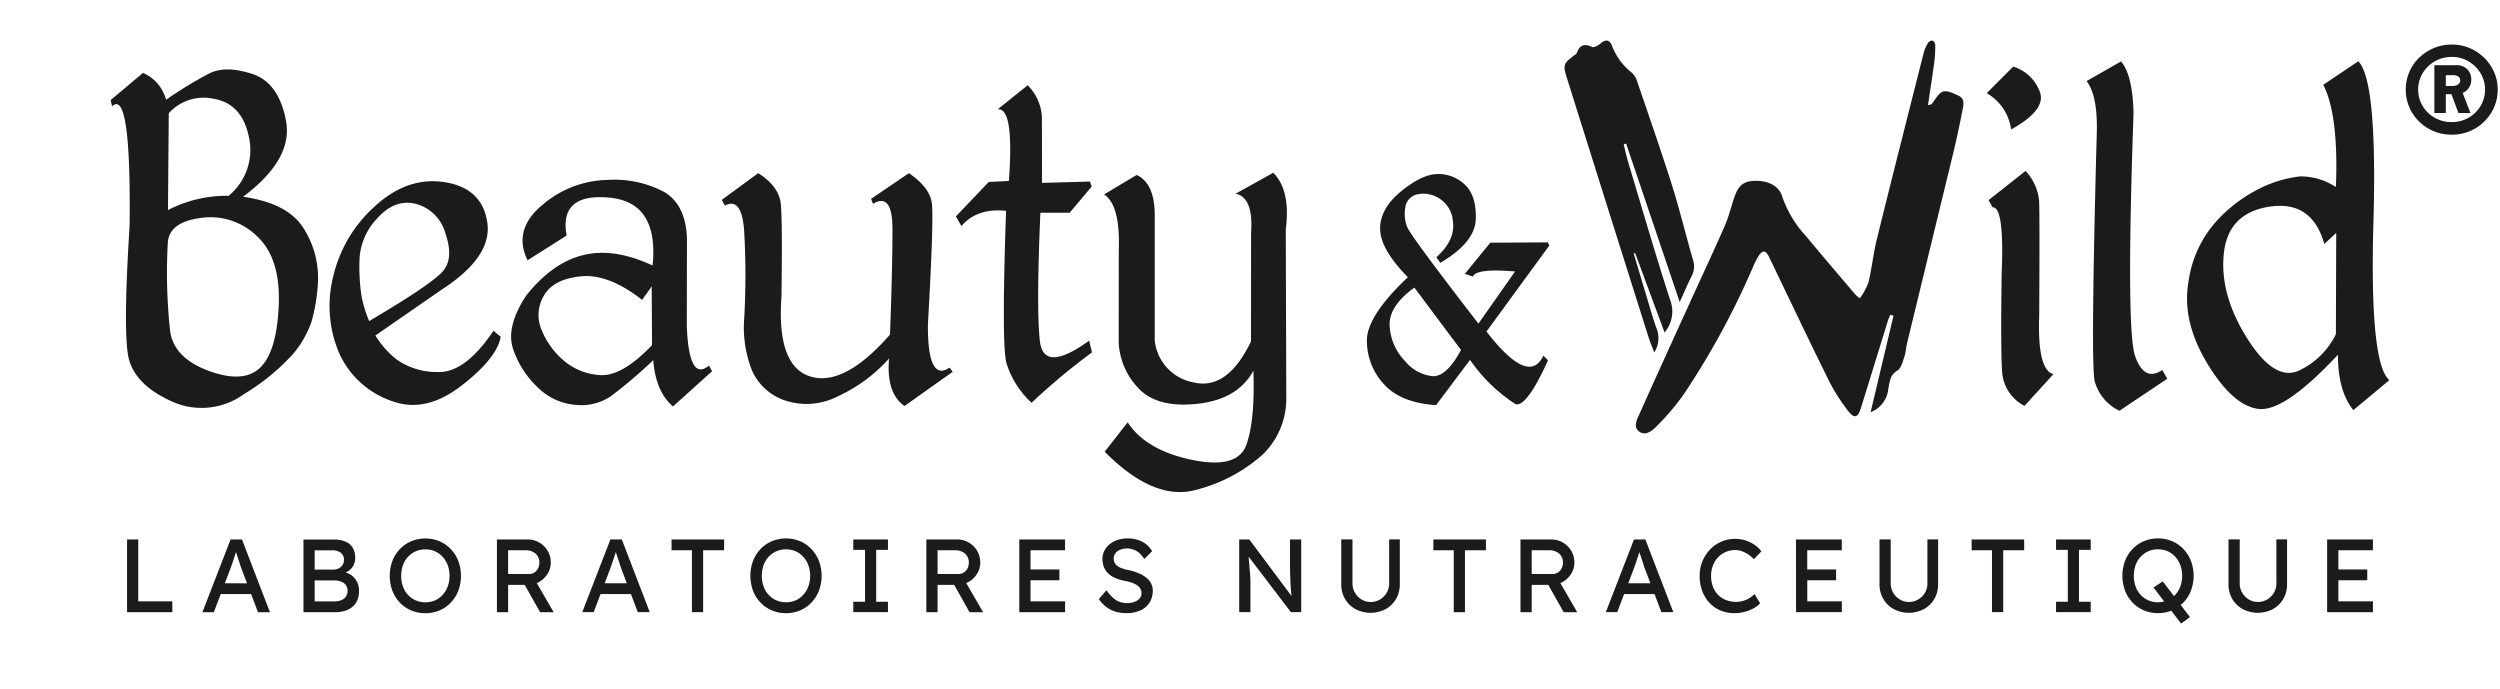 <svg xmlns="http://www.w3.org/2000/svg" width="340" height="93.639" viewBox="0 0 340 93.639">
  <g id="Illustration_1" data-name="Illustration 1" transform="translate(170 46.82)">
    <g id="Groupe_377" data-name="Groupe 377" transform="translate(-170 -46.82)">
      <rect id="Rectangle_351" data-name="Rectangle 351" width="340" height="93.639" fill="none"/>
      <g id="Groupe_376" data-name="Groupe 376" transform="translate(15.049 5.512)">
        <path id="Tracé_201" data-name="Tracé 201" d="M422.25,19.958a6.231,6.231,0,0,1-5.421-3.025,6.116,6.116,0,0,1-.355-5.5,6.06,6.06,0,0,1,1.348-1.947,6.4,6.4,0,0,1,1.988-1.307,6.181,6.181,0,0,1,2.44-.477,6.115,6.115,0,0,1,2.411.477A6.3,6.3,0,0,1,428,11.446a5.759,5.759,0,0,1,.49,2.383,5.874,5.874,0,0,1-.49,2.4,6.22,6.22,0,0,1-5.747,3.731Zm0-1.715a4.488,4.488,0,0,0,3.908-2.18,4.37,4.37,0,0,0,0-4.468,4.62,4.62,0,0,0-1.633-1.608,4.42,4.42,0,0,0-2.275-.6,4.545,4.545,0,0,0-2.316.6,4.591,4.591,0,0,0-1.649,1.608,4.375,4.375,0,0,0,0,4.468,4.507,4.507,0,0,0,1.649,1.6A4.631,4.631,0,0,0,422.25,18.243Zm-2.371-1.228V10.506h3a1.987,1.987,0,0,1,1.455.544,1.89,1.89,0,0,1,.561,1.417,1.9,1.9,0,0,1-.586,1.431,2,2,0,0,1-1.43.557h-1.934l.491-.244v2.8Zm1.554-3.487-.436-.19h1.335a1.3,1.3,0,0,0,.763-.206.615.615,0,0,0,.3-.529.644.644,0,0,0-.256-.547,1.26,1.26,0,0,0-.75-.19h-1.471l.519-.219Zm1.715,3.487-1.01-2.725,1.446-.38,1.2,3.1Z" transform="translate(-103.853 -7.155)" fill="#1b1b19"/>
        <path id="Tracé_202" data-name="Tracé 202" d="M130.281,45.6q.825-14.4.527-16.513T127.7,25.044l-5.152,3.5.262.677q2.642-1.6,2.65,3.4T125.126,47q-6.255,7.125-10.845,5.693t-3.919-10.848q.146-10.161-.086-12.583T107.2,25.047l-4.956,3.633.426.779q2.283-1.223,2.618,3.417a104.87,104.87,0,0,1,.02,11.753,15.981,15.981,0,0,0,1.056,7.264,7.471,7.471,0,0,0,4.512,4.073,9.246,9.246,0,0,0,7.115-.554A21.146,21.146,0,0,0,125,50.249q-.416,4.71,2.1,6.465l6.554-4.651-.426-.575Q130.229,53.526,130.281,45.6Zm15.229,2.276q-.5-4.436.069-17.444l3.983-.007,3-3.562-.262-.676-6.5.181-.015-8.977a6.6,6.6,0,0,0-1.933-4.3l-4.108,3.293q2.284-.412,1.551,9.717l-2.742.141-4.464,4.682.753,1.32q2.085-2.476,6.068-2.077-.623,17.987.035,20.645a12.22,12.22,0,0,0,3.437,5.464A86.9,86.9,0,0,1,152.6,49.42l-.394-1.591Q146.008,52.312,145.511,47.876ZM63.572,52.087A9.439,9.439,0,0,1,58,50.37a12.367,12.367,0,0,1-2.861-3.247l9.032-6.249q6.879-4.449,6.187-9.122t-5.787-5.477q-5.093-.8-9.526,3.3a18.37,18.37,0,0,0-5.664,9.613,16.356,16.356,0,0,0,.784,10.227,12.163,12.163,0,0,0,7.47,6.711q4.442,1.516,9.235-2.2t5.31-6.631l-.981-.812Q67.294,52.284,63.572,52.087ZM53.24,41.707a27.381,27.381,0,0,1-.269-4.758,8.618,8.618,0,0,1,2.438-5.779q2.411-2.679,5.269-1.94a5.687,5.687,0,0,1,3.989,4.024q1.131,3.283-.269,5.031T54.29,45.16A16.344,16.344,0,0,1,53.24,41.707Zm44.254,4.222.013-12.058q-.171-4.5-3.046-6.243a14.438,14.438,0,0,0-7.739-1.663,13.96,13.96,0,0,0-8.89,3.421q-4.027,3.344-2,7.507l5.315-3.363Q80.1,27.772,86.9,28.369t5.941,9.236q-5.293-2.462-9.485-1.406t-7.712,5.5q-2.8,4.273-1.767,7.286a12.733,12.733,0,0,0,3.338,5.193,8.2,8.2,0,0,0,5.162,2.378,7.187,7.187,0,0,0,4.813-1.194,65.926,65.926,0,0,0,5.737-4.887q.333,4.3,2.688,6.295l5.313-4.785-.426-.779Q97.8,53.482,97.494,45.929ZM85.655,52.505a8.332,8.332,0,0,1-5-2.058,10.8,10.8,0,0,1-2.945-4.161,5.115,5.115,0,0,1,.352-4.591q1.269-2.237,5.023-2.617t8.329,3.2l1.3-1.831.046,7.993Q88.625,52.754,85.655,52.505Zm91.594-27.516-5.12,2.854q2.449.5,2.1,5.348l-.009,14.734q-3.188,6.646-7.76,5.586a6.472,6.472,0,0,1-5.33-5.7l0-16.936q.025-4.436-2.457-5.584l-4.435,2.65q2.222,1.453,2,7.55l-.012,12.567a9.678,9.678,0,0,0,3,6.549q2.632,2.416,7.919,1.781t7.4-4.467q.24,6.673-.946,10.045t-7.44,2.062q-6.253-1.308-8.708-5.1l-3.126,4q6.833,6.9,12.642,5.127a21.589,21.589,0,0,0,8.9-4.792,10.6,10.6,0,0,0,3.153-7.8l-.07-22.762Q179.636,27.39,177.249,24.989ZM37.143,28.255q6.813-5.093,5.842-10.307T38.4,11.554q-3.61-1.179-5.811-.091a54.864,54.864,0,0,0-5.919,3.6,5.476,5.476,0,0,0-3.14-3.653l-4.4,3.7.2.846q2.607-2.511,2.378,16.322-.859,13.584-.216,17.462t5.724,6.239A9.768,9.768,0,0,0,37.252,55.1a29.3,29.3,0,0,0,6.765-5.55,14.026,14.026,0,0,0,2.441-4.323,24.439,24.439,0,0,0,.872-5.4A12.466,12.466,0,0,0,45.523,32.8Q43.476,29.158,37.143,28.255ZM27.037,16.892a6.394,6.394,0,0,1,6.2-1.942q3.787.671,4.709,5.225a8.069,8.069,0,0,1-2.761,7.948,17.266,17.266,0,0,0-8.255,1.946ZM39.565,51.4q-2.217,2.291-6.985.572t-5.346-5.342a73.137,73.137,0,0,1-.33-12.058q.125-2.844,4.434-3.428a9.049,9.049,0,0,1,7.594,2.375Q42.216,36.477,42,42.795T39.565,51.4Zm254.891-1.488q-1.239-3.552-.208-33.091-.144-5.15-1.7-6.969l-4.689,2.671q1.455,1.855,1.4,6.619-.86,31.71-.3,34.179a6.271,6.271,0,0,0,3.367,4.04l6.509-4.356-.677-1.19Q295.694,53.467,294.456,49.913Zm32.417-18.242q.542-19.219-2.063-21.842l-4.755,3.2q2.1,4.132,1.712,13.906a8.713,8.713,0,0,0-4.9-1.445,16.319,16.319,0,0,0-5.13,1.48,19.948,19.948,0,0,0-6.054,4.426,15.454,15.454,0,0,0-3.97,8.468q-.92,5.362,2.618,11.154t7.034,6.1q3.5.309,10.675-7.377.008,4.975,2.105,7.529l4.89-4.073Q326.329,50.891,326.873,31.672Zm-5.108,15.267a10.471,10.471,0,0,1-4.685,4.791q-3.441,1.951-7.284-4.068t-3.277-11.626q.564-5.606,6.287-6.441t7.386,5.085l1.619-1.51Zm-40.349-2.4q.078-13.629-.01-15.679a6.845,6.845,0,0,0-1.847-4.114l-5.024,3.968.542.98q1.62-.109,1.231,9.107-.151,10.967.09,13.576a5.659,5.659,0,0,0,3.012,4.322l3.944-4.316Q281.158,51.829,281.416,44.542Zm-52.354,4.892a3.578,3.578,0,0,0,.335-3.21c-.572-1.575-1.01-3.2-1.5-4.809-.547-1.81-1.085-3.622-1.626-5.433l.193-.068,4,10.8a4.4,4.4,0,0,0,.73-4.508c-2-6.21-3.822-12.479-5.7-18.73-.232-.772-.392-1.568-.586-2.353l.329-.1c2.4,7.094,4.8,14.189,7.291,21.566.625-1.374,1.071-2.468,1.612-3.509a2.875,2.875,0,0,0,.175-2.3c-.982-3.372-1.8-6.8-2.857-10.142-1.49-4.725-3.129-9.4-4.726-14.088a2.557,2.557,0,0,0-.7-1.143,8.568,8.568,0,0,1-2.72-3.691c-.334-.869-.883-.872-1.566-.3-.314.265-.878.592-1.146.468-1.016-.471-1.666-.306-2.063.8-.057.158-.258.268-.406.381-1.414,1.078-1.506,1.267-.951,3.036q5.539,17.638,11.11,35.265C228.5,48.029,228.774,48.664,229.062,49.434Zm48.529-30.322q4.96-2.742,3.857-5.263a5.589,5.589,0,0,0-3.568-3.287l-3.606,3.616A6.631,6.631,0,0,1,277.591,19.112Zm-7.125-4.589c-.684-.316-1.549-.757-2.155-.558-.627.207-1.035,1.122-1.546,1.72-.037.042-.13.032-.477.108.3-2,.6-3.9.856-5.807a17.831,17.831,0,0,0,.136-2.39.746.746,0,0,0-.4-.584.769.769,0,0,0-.611.363,5.441,5.441,0,0,0-.574,1.361c-2.138,8.441-4.282,16.88-6.368,25.335-.474,1.922-.669,3.918-1.132,5.845a9.523,9.523,0,0,1-1.162,2.149,5.016,5.016,0,0,1-.565-.444c-2.271-2.677-4.561-5.338-6.8-8.045a15.071,15.071,0,0,1-3.193-5.321c-.451-1.531-2.021-2.259-3.918-2.151-1.42.081-2.1.68-2.643,2.344-.418,1.266-.74,2.577-1.271,3.791-1.45,3.314-2.99,6.584-4.487,9.876-2.365,5.2-4.741,10.385-7.065,15.6-.336.753-.941,1.78-.131,2.437.882.716,1.825-.057,2.447-.7a33.62,33.62,0,0,0,3.587-4.206,107.578,107.578,0,0,0,9.432-17.282,12.136,12.136,0,0,1,.813-1.628c.562-.868.987-.823,1.423.08,2.708,5.62,5.383,11.257,8.147,16.846a25.368,25.368,0,0,0,2.611,4.111c.851,1.113,1.34.946,1.756-.4q1.846-5.96,3.683-11.924a7.611,7.611,0,0,1,.317-.75l.428.132c-1.019,4.289-2.036,8.578-3.115,13.122a3.78,3.78,0,0,0,2.413-3.205c.2-.945.208-1.857,1.233-2.454.5-.291.713-1.2.943-1.873.207-.607.23-1.279.383-1.909q3.082-12.7,6.17-25.4.74-3.064,1.342-6.163C271.113,15.831,271.359,14.936,270.466,14.523ZM214.588,34.461l-7.82.038-3.461,4.239,1.089.374q.451-1.153,5.734-.692l-4.976,7.089q-9.222-11.932-9.7-13.155a4.891,4.891,0,0,1-.253-2.61,2.078,2.078,0,0,1,1.527-1.79,3.923,3.923,0,0,1,2.971.454,3.986,3.986,0,0,1,1.988,3.3q.322,2.446-2.259,4.778l.546.752q4.732-2.783,4.818-5.959t-1.459-4.642a5.18,5.18,0,0,0-3.675-1.476q-2.131-.007-5.016,2.349t-2.859,5.121q.027,2.763,3.774,6.567-5.567,5.256-5.573,8.583a8.674,8.674,0,0,0,2.265,5.911q2.271,2.584,7.146,2.9l4.614-6.147a22.254,22.254,0,0,0,6.176,6.01q1.5.491,4.433-5.959l-.636-.633q-1.966,4.189-7.735-3.28l8.549-11.7Zm-15.576,18.2a5.481,5.481,0,0,1-3.778-1.992,7.451,7.451,0,0,1-2.15-4.736q-.219-2.751,3.358-5.322l6.339,8.479Q200.86,52.667,199.012,52.658Z" transform="translate(-19.134 -7.008)" fill="#1b1b19"/>
        <path id="Tracé_203" data-name="Tracé 203" d="M23.493,93.244H21.969v9.886h6.157V101.66H23.493Zm12.554,0-3.827,9.886h1.553l.935-2.458h4.135l.931,2.458H41.4l-3.8-9.886Zm-.78,5.959.752-1.977c.057-.16.127-.36.212-.6s.171-.5.261-.769.175-.532.254-.776l.04-.12.009.028c.085.26.179.543.282.854s.2.593.276.848.134.414.162.48l.771,2.033ZM52.47,98.1a2.859,2.859,0,0,0-.777-.381,2.169,2.169,0,0,0,.855-.615,2.145,2.145,0,0,0,.445-1.37,2.623,2.623,0,0,0-.332-1.362,2.06,2.06,0,0,0-.982-.84,3.993,3.993,0,0,0-1.6-.283H45.96v9.886h4.265a4.608,4.608,0,0,0,1.384-.191,2.932,2.932,0,0,0,1.038-.558,2.312,2.312,0,0,0,.65-.911,3.331,3.331,0,0,0,.219-1.25,2.656,2.656,0,0,0-.275-1.229A2.529,2.529,0,0,0,52.47,98.1Zm-4.985-3.382H49.83a1.9,1.9,0,0,1,1.214.339,1.175,1.175,0,0,1,.424.975,1.226,1.226,0,0,1-.191.678,1.328,1.328,0,0,1-.522.466,1.647,1.647,0,0,1-.756.169H47.485Zm4.258,6.276a1.35,1.35,0,0,1-.621.5,2.523,2.523,0,0,1-.982.169H47.485V98.808H50.07a2.809,2.809,0,0,1,1,.163,1.441,1.441,0,0,1,.657.473,1.212,1.212,0,0,1,.233.748A1.416,1.416,0,0,1,51.744,100.989Zm14.262-6.431a4.622,4.622,0,0,0-1.539-1.074,5.06,5.06,0,0,0-3.855,0,4.679,4.679,0,0,0-1.539,1.067,4.832,4.832,0,0,0-1.017,1.61,5.878,5.878,0,0,0,0,4.052,4.84,4.84,0,0,0,1.017,1.61,4.677,4.677,0,0,0,1.539,1.066,5.06,5.06,0,0,0,3.855,0,4.61,4.61,0,0,0,1.539-1.074,4.887,4.887,0,0,0,1.017-1.616,5.8,5.8,0,0,0,0-4.025A4.9,4.9,0,0,0,66.006,94.558Zm-.423,5.062a3.589,3.589,0,0,1-.685,1.144,3.057,3.057,0,0,1-1.037.756,3.385,3.385,0,0,1-2.641,0,3.172,3.172,0,0,1-1.045-.749,3.306,3.306,0,0,1-.684-1.144,4.45,4.45,0,0,1,0-2.887,3.33,3.33,0,0,1,.684-1.137,3.149,3.149,0,0,1,2.366-1.017,3.222,3.222,0,0,1,1.321.268,3.067,3.067,0,0,1,1.037.756,3.589,3.589,0,0,1,.685,1.144,4.283,4.283,0,0,1,0,2.867ZM78.044,99a3.2,3.2,0,0,0,1.129-1.108,2.811,2.811,0,0,0,.424-1.5,3.069,3.069,0,0,0-.424-1.6,3.154,3.154,0,0,0-1.136-1.13,3.042,3.042,0,0,0-1.561-.417H72.269v9.886h1.525V99.416h2.257l2.092,3.714,1.85.013-2.3-3.969A3.016,3.016,0,0,0,78.044,99Zm-.691-1.257a1.347,1.347,0,0,1-.735.2H73.794V94.713h2.429a2.038,2.038,0,0,1,.939.212,1.562,1.562,0,0,1,.882,1.453,1.738,1.738,0,0,1-.183.8A1.409,1.409,0,0,1,77.353,97.742Zm10.351-4.5-3.827,9.886h1.553l.935-2.458H90.5l.931,2.458h1.625l-3.8-9.886Zm-.78,5.959.752-1.977q.085-.24.212-.6t.261-.769c.09-.272.175-.532.254-.776l.04-.12.009.028c.085.26.179.543.282.854s.2.593.276.848.134.414.162.48l.771,2.033Zm9.1-4.49h2.768v8.417h1.525V94.713h2.853V93.244H96.021Zm19.028-.155a4.637,4.637,0,0,0-1.539-1.074,5.062,5.062,0,0,0-3.856,0,4.68,4.68,0,0,0-1.539,1.067,4.83,4.83,0,0,0-1.016,1.61,5.878,5.878,0,0,0,0,4.052,4.838,4.838,0,0,0,1.016,1.61,4.677,4.677,0,0,0,1.539,1.066,5.062,5.062,0,0,0,3.856,0,4.626,4.626,0,0,0,1.539-1.074,4.913,4.913,0,0,0,1.017-1.616,5.813,5.813,0,0,0,0-4.025A4.921,4.921,0,0,0,115.049,94.558Zm-.424,5.062a3.575,3.575,0,0,1-.685,1.144,3.057,3.057,0,0,1-1.037.756,3.383,3.383,0,0,1-2.64,0,3.164,3.164,0,0,1-1.045-.749,3.308,3.308,0,0,1-.685-1.144,4.464,4.464,0,0,1,0-2.887,3.332,3.332,0,0,1,.685-1.137,3.175,3.175,0,0,1,1.045-.749,3.383,3.383,0,0,1,2.64,0,3.067,3.067,0,0,1,1.037.756,3.575,3.575,0,0,1,.685,1.144,4.283,4.283,0,0,1,0,2.867Zm6.107-4.964h1.6v7.061h-1.6v1.413h4.717v-1.413h-1.6V94.656h1.6V93.244h-4.717ZM136.45,99a3.216,3.216,0,0,0,1.129-1.108,2.817,2.817,0,0,0,.423-1.5,3.075,3.075,0,0,0-.423-1.6,3.156,3.156,0,0,0-1.137-1.13,3.041,3.041,0,0,0-1.56-.417h-4.209v9.886H132.2V99.416h2.257l2.092,3.714,1.85.013-2.3-3.969A2.969,2.969,0,0,0,136.45,99Zm-.692-1.257a1.347,1.347,0,0,1-.735.2H132.2V94.713h2.429a2.043,2.043,0,0,1,.94.212,1.565,1.565,0,0,1,.882,1.453,1.729,1.729,0,0,1-.184.8A1.4,1.4,0,0,1,135.758,97.742Zm7.555,5.388h6.228V101.66h-4.7V98.794h3.926V97.325h-3.926V94.713h4.7V93.244h-6.228ZM160.6,98.455a4.2,4.2,0,0,0-1.031-.614,7.587,7.587,0,0,0-1.383-.431,6.45,6.45,0,0,1-.946-.261,2.22,2.22,0,0,1-.628-.339,1.209,1.209,0,0,1-.346-.437,1.288,1.288,0,0,1-.112-.543,1.138,1.138,0,0,1,.232-.713,1.515,1.515,0,0,1,.643-.473,2.531,2.531,0,0,1,2.641.473,3.476,3.476,0,0,1,.635.783l1.073-1.059a3.264,3.264,0,0,0-.819-.953,3.486,3.486,0,0,0-1.129-.587,4.7,4.7,0,0,0-1.4-.2,4.25,4.25,0,0,0-1.342.205,3.358,3.358,0,0,0-1.081.579,2.766,2.766,0,0,0-.72.882,2.381,2.381,0,0,0-.261,1.1,3.072,3.072,0,0,0,.184,1.094,2.432,2.432,0,0,0,.565.869,3.154,3.154,0,0,0,.946.636,6.293,6.293,0,0,0,1.327.41,6.113,6.113,0,0,1,.848.2,3.634,3.634,0,0,1,.643.275,1.945,1.945,0,0,1,.451.339,1.187,1.187,0,0,1,.261.409,1.355,1.355,0,0,1,.085.481,1.014,1.014,0,0,1-.254.678,1.7,1.7,0,0,1-.692.466,2.673,2.673,0,0,1-.974.169,2.877,2.877,0,0,1-1.511-.381,4.736,4.736,0,0,1-1.327-1.37l-1.045,1.2a4.69,4.69,0,0,0,1,1.066,3.885,3.885,0,0,0,1.243.643,5.033,5.033,0,0,0,1.49.212,4.528,4.528,0,0,0,1.921-.374,2.85,2.85,0,0,0,1.242-1.066,3,3,0,0,0,.438-1.638,2.093,2.093,0,0,0-.219-.946A2.472,2.472,0,0,0,160.6,98.455Zm19.529-1.962q0,.621.014,1.2t.035,1.108c.014.352.033.687.056,1s.05.612.078.89c.009.09.022.164.032.25l-5.751-7.7h-1.37v9.886h1.525V99.02c0-.085,0-.183-.006-.3s-.013-.256-.021-.431-.026-.4-.05-.678-.052-.617-.085-1.016c-.024-.287-.053-.636-.083-1.012l5.753,7.544h1.4V93.244h-1.525Zm13.486,2.71a2.491,2.491,0,0,1-.339,1.293,2.563,2.563,0,0,1-.911.91,2.456,2.456,0,0,1-1.278.339,2.3,2.3,0,0,1-1.221-.339,2.6,2.6,0,0,1-.9-.91,2.5,2.5,0,0,1-.339-1.293V93.23H187.1v6.1a3.883,3.883,0,0,0,.515,2,3.672,3.672,0,0,0,1.42,1.384,4.427,4.427,0,0,0,4.095,0,3.683,3.683,0,0,0,1.42-1.384,3.891,3.891,0,0,0,.515-2v-6.1h-1.454Zm6.015-4.49H202.4v8.417h1.525V94.713h2.853V93.244h-7.146ZM217.251,99a3.218,3.218,0,0,0,1.13-1.108,2.817,2.817,0,0,0,.423-1.5,3.075,3.075,0,0,0-.423-1.6,3.158,3.158,0,0,0-1.137-1.13,3.038,3.038,0,0,0-1.56-.417h-4.209v9.886H213V99.416h2.258l2.092,3.714,1.849.013-2.3-3.969A3.016,3.016,0,0,0,217.251,99Zm-.691-1.257a1.347,1.347,0,0,1-.735.2H213V94.713h2.429a2.038,2.038,0,0,1,.939.212,1.559,1.559,0,0,1,.882,1.453,1.738,1.738,0,0,1-.183.8A1.409,1.409,0,0,1,216.56,97.742Zm10.351-4.5-3.828,9.886h1.554l.934-2.458h4.136l.931,2.458h1.624l-3.8-9.886Zm-.781,5.959.752-1.977.212-.6q.126-.36.261-.769c.09-.272.175-.532.255-.776l.039-.12.009.028c.084.26.179.543.283.854s.2.593.274.848.135.414.163.48l.771,2.033Zm12.212-3.53a3.189,3.189,0,0,1,2.338-.988,2.784,2.784,0,0,1,.868.14,3.559,3.559,0,0,1,.848.417,5.38,5.38,0,0,1,.826.685l1.017-1.059a3.723,3.723,0,0,0-.911-.882,4.646,4.646,0,0,0-1.243-.607,4.6,4.6,0,0,0-1.4-.219,4.693,4.693,0,0,0-1.893.381,4.748,4.748,0,0,0-1.538,1.074,5.065,5.065,0,0,0-1.038,1.6,5.137,5.137,0,0,0-.374,1.97,5.811,5.811,0,0,0,.347,2.047,4.782,4.782,0,0,0,.981,1.617,4.33,4.33,0,0,0,1.5,1.052,4.779,4.779,0,0,0,1.892.367,5.443,5.443,0,0,0,1.376-.177,5.206,5.206,0,0,0,1.243-.487,3.16,3.16,0,0,0,.883-.692l-.763-1.243a3.855,3.855,0,0,1-.72.566,3.4,3.4,0,0,1-.848.367,3.37,3.37,0,0,1-.918.127,3.766,3.766,0,0,1-1.391-.247,3.037,3.037,0,0,1-1.08-.713,3.217,3.217,0,0,1-.7-1.122,4.128,4.128,0,0,1-.247-1.461,3.789,3.789,0,0,1,.254-1.4A3.4,3.4,0,0,1,238.342,95.673Zm10.612,7.456h6.228V101.66h-4.7V98.794H254.4V97.325h-3.926V94.713h4.7V93.244h-6.228ZM266.817,99.2a2.483,2.483,0,0,1-.339,1.293,2.56,2.56,0,0,1-.91.91,2.456,2.456,0,0,1-1.278.339,2.3,2.3,0,0,1-1.222-.339,2.6,2.6,0,0,1-.9-.91,2.491,2.491,0,0,1-.339-1.293V93.23h-1.525v6.1a3.883,3.883,0,0,0,.516,2,3.67,3.67,0,0,0,1.419,1.384,4.429,4.429,0,0,0,4.1,0,3.68,3.68,0,0,0,1.419-1.384,3.882,3.882,0,0,0,.516-2v-6.1h-1.455Zm6.015-4.49H275.6v8.417h1.525V94.713h2.853V93.244h-7.146Zm11.481-.057h1.6v7.061h-1.6v1.413h4.716v-1.413h-1.6V94.656h1.6V93.244h-4.716Zm17.333-.1a4.62,4.62,0,0,0-1.539-1.074,5.06,5.06,0,0,0-3.855,0,4.674,4.674,0,0,0-1.54,1.067,4.831,4.831,0,0,0-1.016,1.61,5.877,5.877,0,0,0,0,4.052,4.839,4.839,0,0,0,1.016,1.61,4.672,4.672,0,0,0,1.54,1.066,5.039,5.039,0,0,0,3.728.047l1.334,1.747,1.214-.876-1.265-1.661a4.356,4.356,0,0,0,.383-.33,4.9,4.9,0,0,0,1.016-1.616,5.789,5.789,0,0,0,0-4.025A4.905,4.905,0,0,0,301.646,94.558Zm-.424,5.062a3.588,3.588,0,0,1-.684,1.144c-.059.066-.13.116-.194.175l-1.516-1.99-1.257.834,1.444,1.891a3.318,3.318,0,0,1-.837.114,3.21,3.21,0,0,1-1.321-.268,3.178,3.178,0,0,1-1.045-.749,3.31,3.31,0,0,1-.685-1.144,4.465,4.465,0,0,1,0-2.887,3.333,3.333,0,0,1,.685-1.137,3.189,3.189,0,0,1,1.045-.749,3.385,3.385,0,0,1,2.641,0,3.078,3.078,0,0,1,1.038.756,3.588,3.588,0,0,1,.684,1.144,4.283,4.283,0,0,1,0,2.867Zm13.056-.417a2.491,2.491,0,0,1-.339,1.293,2.563,2.563,0,0,1-.911.91,2.454,2.454,0,0,1-1.278.339,2.3,2.3,0,0,1-1.221-.339,2.6,2.6,0,0,1-.9-.91,2.5,2.5,0,0,1-.338-1.293V93.23h-1.525v6.1a3.883,3.883,0,0,0,.515,2,3.672,3.672,0,0,0,1.42,1.384,4.427,4.427,0,0,0,4.095,0,3.683,3.683,0,0,0,1.42-1.384,3.891,3.891,0,0,0,.515-2v-6.1h-1.454Zm13.132-4.49V93.244h-6.228v9.886h6.228V101.66h-4.7V98.794h3.926V97.325h-3.926V94.713Z" transform="translate(-19.739 -25.387)" fill="#1b1b19"/>
      </g>
    </g>
  </g>
</svg>
